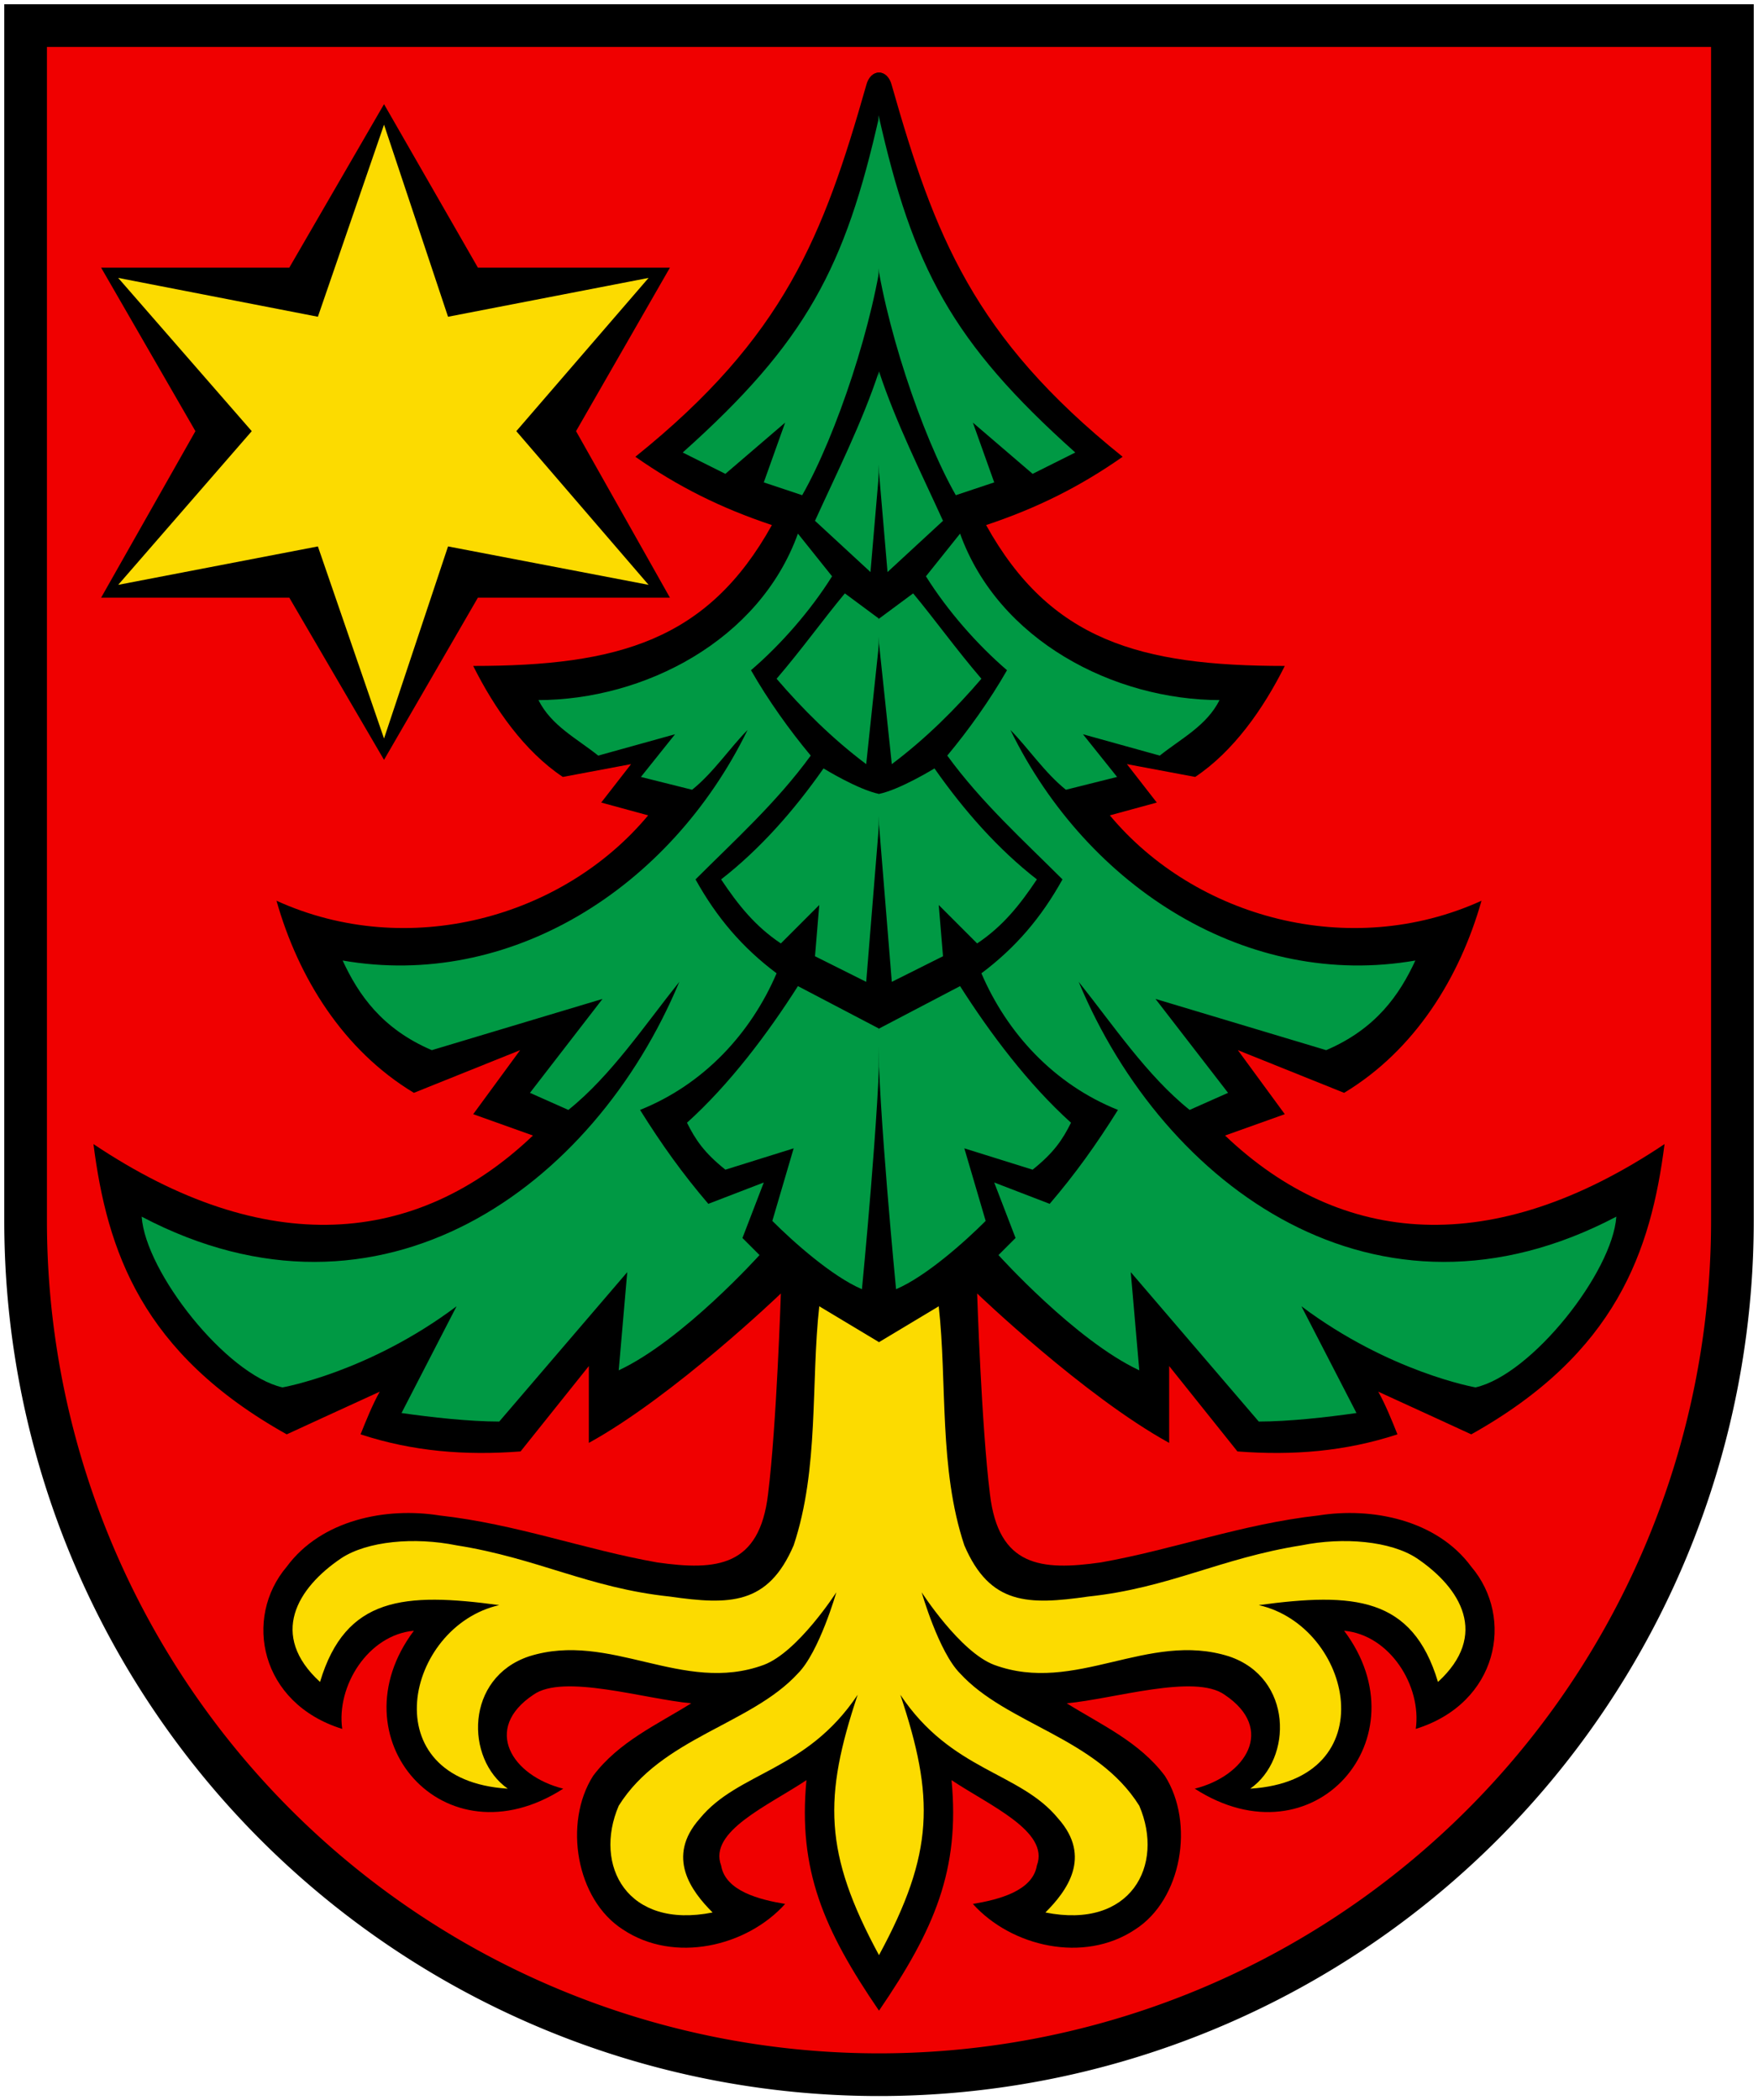 <?xml version="1.0" encoding="UTF-8"?>
<svg xmlns="http://www.w3.org/2000/svg" height="492" width="412" xmlns:xlink="http://www.w3.org/1999/xlink">
<path stroke="#000" stroke-width="10" d="m6 6v280a200 200 0 0 0 400 0v-280z" fill="#f00000"/>
<path d="m157 140h-45l-22 38-22.2-38h-44.1l22.1-39-22.1-38.3h44.1l22.2-38.3 22 38.3h45l-22 38.3z"/>
<path d="m152 137-47-9-15 45-15.5-45-46.8 9 31.3-36-31.3-35.9 46.8 9.1 15.5-45 15 45 47-9.1-31 35.9z" fill="#fcdb00"/>
<g id="a"><path d="m206 471c-13-19-19-33-17-54-9 6-23 12-20 20 1 6 9 8 15 9-9 10-26 14-38 6-11-7-14-25-7-36 6-8 15-12 23-17-11-1-30-7-37-2-12 8-5 19 7 22-28 18-53.8-12-35-37-10.8 1-18.2 13-16.8 23-19.3-6-23.2-26-13-38 8.1-11 23.3-14 35.8-12 18 2 34 8 51 11 14 2 24 1 26-16 2-16 3-47 3-47s-25 24-45 35v-18l-16 20c-13 1-25.3 0-37.5-4 1.2-3 2.8-7 4.5-10-6.6 3-21.8 10-21.8 10-34-19-42.1-43-45.3-68 40.3 27 75.7 24 103-2l-14-5 11-15-24.9 10c-16.6-10-27.1-27-32.2-45 30.8 14 67.1 4 87.1-20l-11-3 7-9-16 3c-9-6-16-16-21-26 34 0 55-6 70-33-12-4-22-9-32-16 35-28.1 44.1-51.9 54.1-87 1-4 4.9-4 5.9 0l-2.8 1"/>
<path fill="#094" d="m206.2 242c0 17-4.2 60-4.2 60-7-3-16-11-21-16l5-17-16 5c-5-4-7-7-9-11 10-9 19-21 26-32l19.1 10m0.4-54-3.5 43-12-6 1-12-9 9c-6-4-10-9-14-15 9-7 17-16 24-26 0 0 8.1 5 13.1 6m0.4-40-3.5 33c-8-6-15-13-21-20 6-7 11-14 16-20l8.1 6m-80.1 19c25 0 52-14 61-39l8 10c-5 8-12 16-19 22 4 7 9 14 14 20-8 11-18 20-27 29 5 9 11 16 19 22-6 14-17 26-32 32 5 8 10 15 16 22l13-5-5 13 4 4s-18 20-33 27l2-23-30 35c-7 0-16-1-22.9-2l12.9-25c-20.68 15.5-40.8 19-40.8 19-13.2-3-32.1-27-33-40 56.1 29.5 106-7 126-55-8 10-16 22-26 30l-9-4 17-22-40 12c-11.7-5-17.2-13-20.9-21 39.1 6.8 76.7-16.8 94.9-54-4 4-8 10-13 14l-12-3 8-10-18 5c-5-4-11-7-14-13zm81-65-3 35-13-12c5-11 11-22.9 15-35m1-30c-2 18-11 45-19 59l-9-3 5-14-14 12-10-5c29-25.9 38.1-43.4 46.1-79"/>
<path d="m206 458c-13-24-13-37-5-61-12 18-28 18-37 29-8 9-2 17 3 22-20 4-28-11-22-25 10-16 31-19 42-31 5-5 9-19 9-19s-9 14-17 17c-19 7-36-8-55-2-15 5-15 24-5 31-32-2-24-38-2-43-22.2-3-36-2-42 18-12-11-5.4-22 5-29 6.1-4 17.1-5 27-3 19 3 31 10 50 12 14 2 23 2 29-12 6-18 4-38 6-56l20 12" fill="#fcdb00"/></g><use xlink:href="#a" transform="matrix(-1,0,0,1,412,0)"/></svg>
